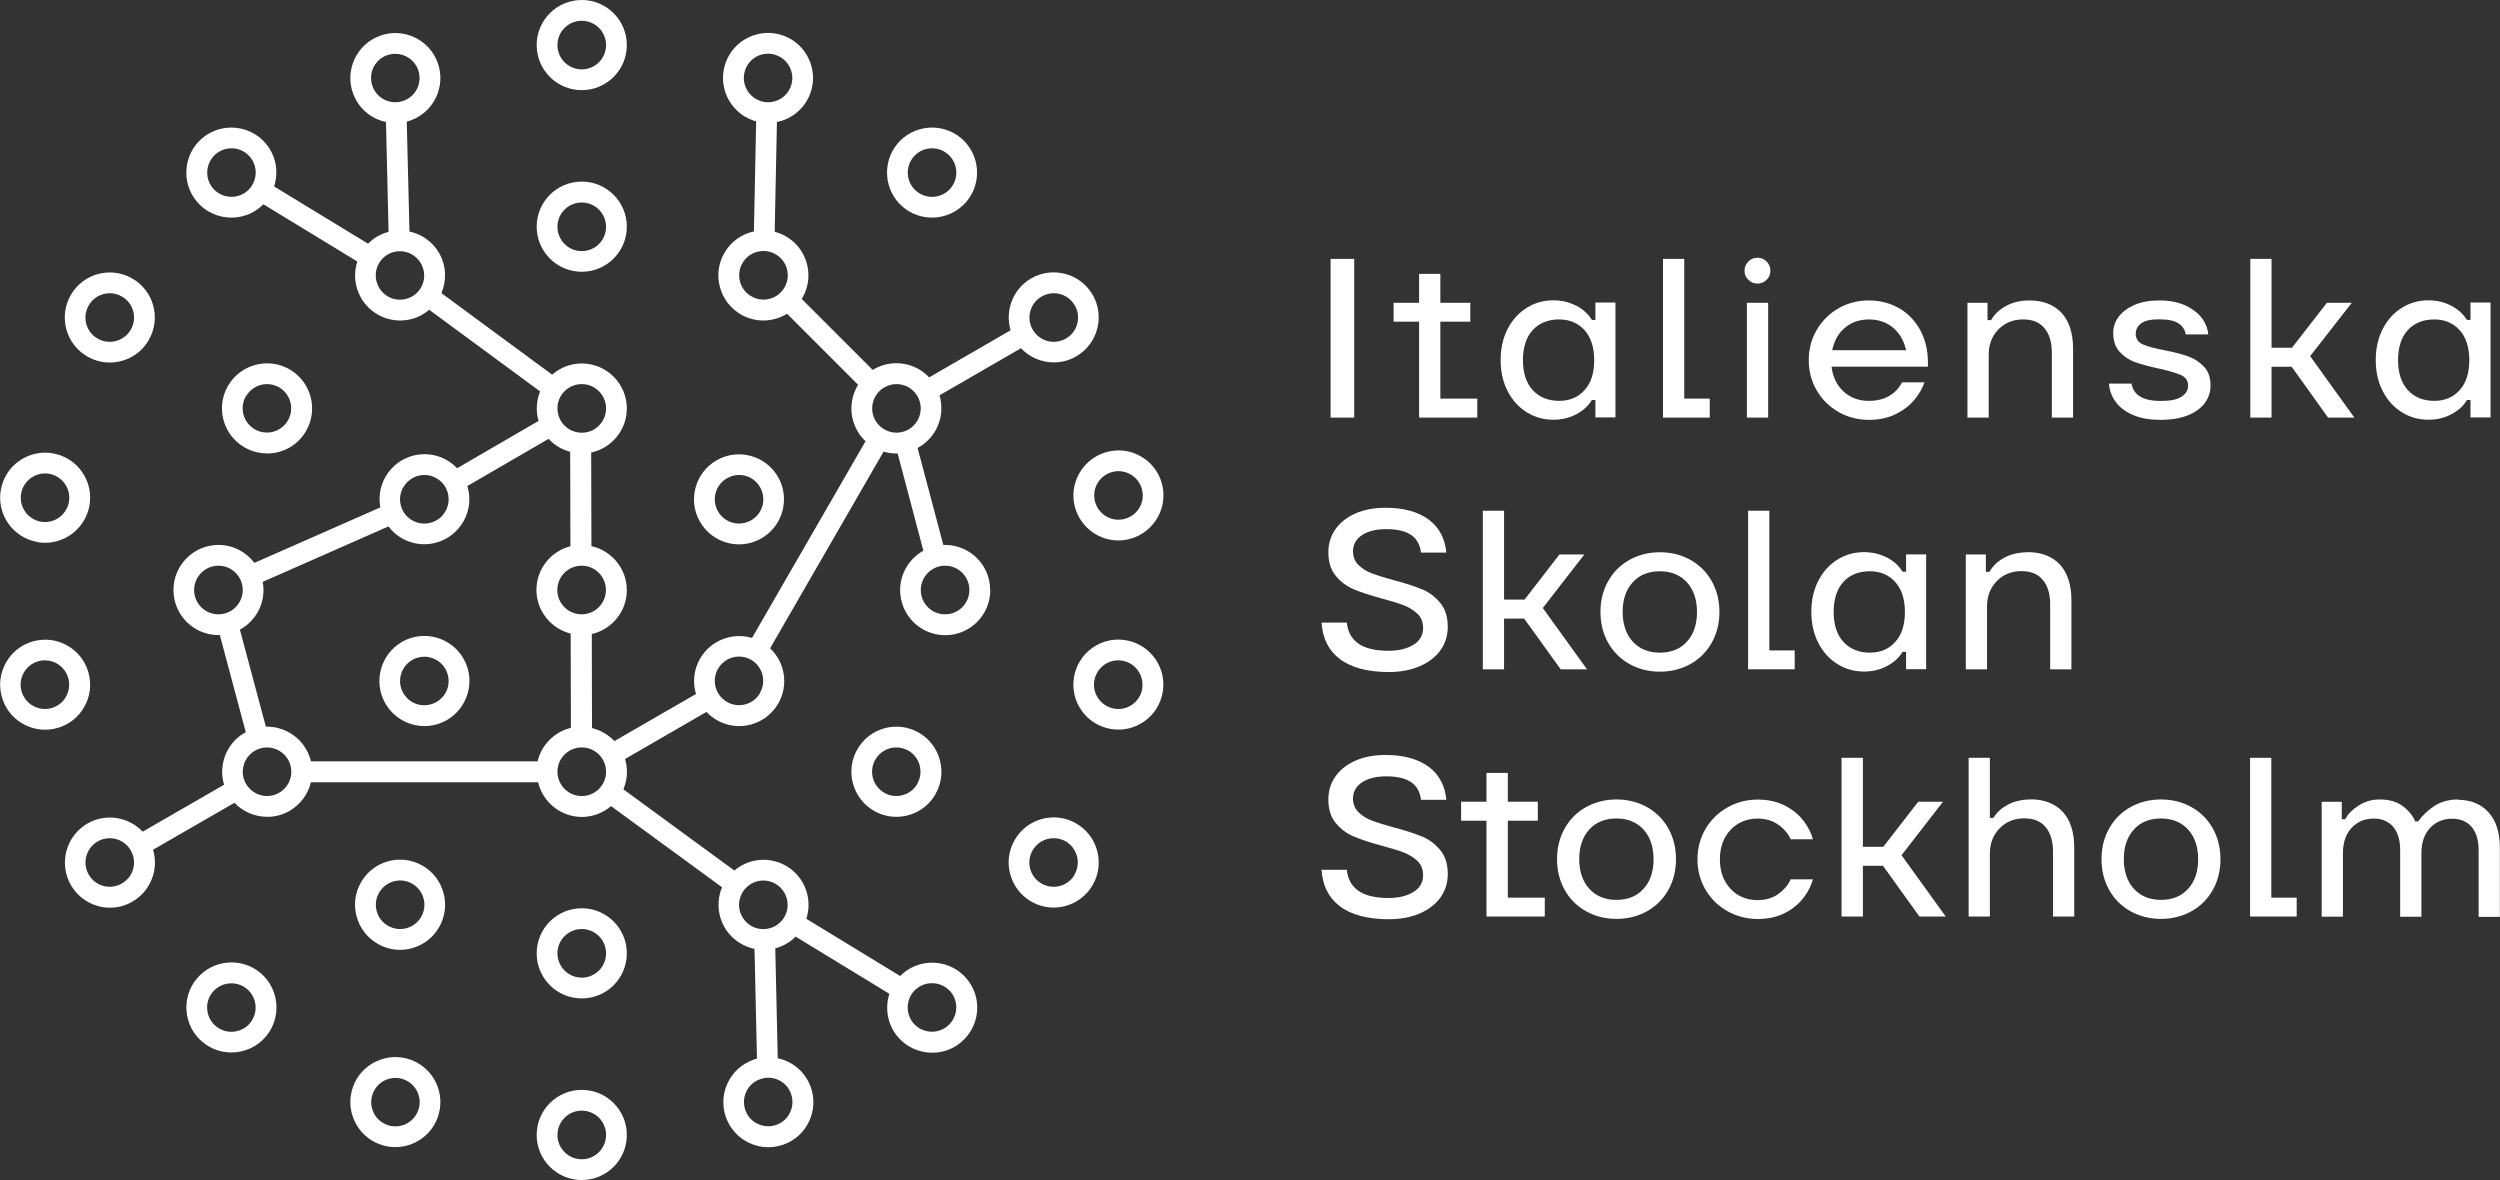<svg xmlns="http://www.w3.org/2000/svg" id="Layer_1" viewBox="0 0 211.86 100"><rect x="0" y="0" width="211.86" height="100" fill="#333333" stroke="none"/><defs><style>      .cls-1 {        fill: #fff;      }    </style></defs><g><rect class="cls-1" x="112.76" y="21.94" width="2" height="13.45"></rect><polygon class="cls-1" points="122.06 27.26 124.6 27.26 124.6 25.66 122.06 25.66 122.06 23.21 120.26 23.21 120.26 25.66 118.1 25.66 118.1 27.26 120.26 27.26 120.26 35.39 125.19 35.39 125.19 33.78 122.06 33.78 122.06 27.26"></polygon><path class="cls-1" d="M133.57,25.91c-.57-.3-1.22-.46-1.93-.46-.82,0-1.58.21-2.25.63-.68.42-1.22,1.02-1.62,1.78-.4.77-.6,1.66-.6,2.65s.2,1.89.6,2.65c.4.77.94,1.36,1.62,1.78.67.42,1.43.63,2.25.63.71,0,1.35-.15,1.93-.46.57-.3,1.01-.69,1.29-1.15l.04-.06h.3v1.47h1.7v-9.73h-1.7v1.47h-.3l-.04-.06c-.29-.46-.72-.85-1.29-1.15ZM135.1,30.52c0,1.08-.27,1.94-.82,2.54-.54.61-1.27.91-2.15.91-.93,0-1.69-.31-2.24-.91-.55-.6-.83-1.46-.83-2.54s.28-1.96.83-2.55c.55-.6,1.3-.9,2.24-.9.88,0,1.61.31,2.15.91.54.6.82,1.46.82,2.54Z"></path><polygon class="cls-1" points="142.73 21.94 140.93 21.94 140.93 35.39 144.89 35.39 144.89 33.78 142.73 33.78 142.73 21.94"></polygon><rect class="cls-1" x="148.04" y="25.66" width="1.8" height="9.73"></rect><path class="cls-1" d="M148.93,21.84c-.31,0-.56.11-.77.32-.21.22-.32.47-.32.78s.1.56.32.77h0c.21.21.46.32.77.32s.56-.1.78-.32c.22-.21.32-.46.32-.77s-.11-.56-.32-.78c-.22-.22-.47-.32-.78-.32Z"></path><path class="cls-1" d="M160.91,26.11c-.75-.43-1.61-.65-2.53-.65s-1.81.22-2.58.67c-.77.44-1.39,1.06-1.84,1.82-.45.77-.68,1.63-.68,2.57s.23,1.8.68,2.57c.45.77,1.07,1.38,1.84,1.82.77.44,1.64.67,2.58.67.85,0,1.61-.16,2.26-.48.65-.32,1.19-.73,1.61-1.24.38-.46.66-.95.84-1.46h-1.9c-.56,1.04-1.51,1.57-2.82,1.57-.82,0-1.53-.25-2.09-.75-.56-.49-.92-1.17-1.05-2l-.02-.15h8.17v-.36c0-1.04-.23-1.97-.67-2.77-.44-.79-1.05-1.41-1.8-1.84ZM155.27,29.67l.04-.16c.18-.74.54-1.34,1.09-1.78h0c.55-.44,1.22-.66,1.99-.66s1.48.23,2.02.69c.54.45.9,1.05,1.08,1.76l.04.16h-6.26Z"></path><path class="cls-1" d="M171.99,25.46c-.75,0-1.4.15-1.96.45-.55.29-.98.68-1.26,1.16l-.04.06h-.3v-1.47h-1.7v9.73h1.8v-5.35c0-.85.28-1.57.83-2.13.55-.56,1.25-.84,2.08-.84s1.41.25,1.82.75c.41.49.62,1.18.62,2.06v5.51h1.8v-5.84c0-1.32-.33-2.34-.98-3.04-.65-.69-1.56-1.05-2.71-1.05Z"></path><path class="cls-1" d="M185.49,30.22c-.52-.19-1.2-.37-2.03-.53-.84-.16-1.44-.32-1.83-.49-.43-.18-.64-.49-.64-.91,0-.37.16-.67.48-.9.31-.22.8-.33,1.5-.33.78,0,1.32.12,1.67.36.32.22.52.53.59.92h1.91c-.03-.41-.18-.83-.45-1.25-.31-.46-.78-.85-1.4-1.16-.63-.31-1.4-.47-2.3-.47-.83,0-1.54.13-2.13.39-.58.26-1.03.6-1.33,1.01-.3.41-.45.87-.45,1.35,0,.67.18,1.21.54,1.6.37.4.81.7,1.32.88.52.19,1.2.37,2.03.55.83.18,1.44.36,1.82.53.43.18.64.49.64.91,0,.38-.19.7-.58.95-.37.24-.95.35-1.76.35-1.46,0-2.29-.49-2.46-1.47h-1.91c.04.55.22,1.05.53,1.49.33.48.83.87,1.47,1.15h0c.65.29,1.45.43,2.37.43s1.72-.13,2.36-.4c.63-.26,1.1-.62,1.41-1.05.31-.43.47-.92.47-1.45,0-.67-.18-1.2-.54-1.59-.37-.39-.81-.69-1.32-.87Z"></path><polygon class="cls-1" points="199.3 25.66 197.19 25.66 194.23 29.47 192.5 29.47 192.5 21.94 190.7 21.94 190.7 35.39 192.5 35.39 192.5 31.08 194.2 31.08 194.24 31.13 197.29 35.39 199.52 35.39 195.77 30.18 199.3 25.66"></polygon><path class="cls-1" d="M209.02,27.06c-.29-.46-.72-.85-1.29-1.15-.57-.3-1.22-.46-1.93-.46-.82,0-1.58.21-2.25.63-.68.42-1.22,1.02-1.62,1.78-.4.77-.6,1.66-.6,2.65s.2,1.89.6,2.65c.4.77.94,1.36,1.62,1.78.67.42,1.43.63,2.25.63.71,0,1.35-.15,1.93-.46.57-.3,1.01-.69,1.29-1.15l.04-.06h.3v1.47h1.7v-9.73h-1.7v1.47h-.3l-.04-.06ZM208.44,33.06c-.54.61-1.27.91-2.15.91-.93,0-1.69-.31-2.24-.91-.55-.6-.83-1.46-.83-2.54s.28-1.96.83-2.55c.55-.6,1.3-.9,2.24-.9.88,0,1.61.31,2.15.91.54.6.82,1.46.82,2.54s-.27,1.94-.82,2.54Z"></path></g><g><path class="cls-1" d="M120.5,70.89c-.61-.26-1.43-.52-2.42-.78-.76-.21-1.37-.4-1.8-.56-.45-.17-.84-.41-1.14-.7-.32-.31-.48-.71-.48-1.19,0-.58.27-1.04.79-1.38.51-.33,1.19-.49,2.04-.49.94,0,1.65.18,2.13.52.46.33.73.83.8,1.47h2.15c-.11-1.19-.61-2.13-1.47-2.78-.91-.68-2.14-1.02-3.67-1.02-.97,0-1.83.16-2.56.48-.73.32-1.3.77-1.7,1.34-.4.57-.6,1.23-.6,1.95,0,.83.21,1.5.63,2,.42.51.94.9,1.55,1.15.62.26,1.42.52,2.39.78.78.21,1.4.4,1.84.57.45.18.83.42,1.14.71.32.31.48.72.48,1.21,0,.62-.28,1.1-.85,1.44-.54.32-1.23.49-2.06.49-1.17,0-2.06-.22-2.63-.65-.55-.42-.86-1-.92-1.74h-2.15c.09,1.33.6,2.36,1.53,3.07.96.74,2.37,1.12,4.17,1.12.97,0,1.85-.16,2.6-.48.75-.32,1.35-.77,1.77-1.35.42-.58.63-1.25.63-2,0-.84-.21-1.52-.64-2.03-.43-.52-.95-.91-1.55-1.16Z"></path><polygon class="cls-1" points="127.78 69.55 130.32 69.55 130.32 67.94 127.78 67.94 127.78 65.5 125.97 65.5 125.97 67.94 123.82 67.94 123.82 69.55 125.97 69.55 125.97 77.67 130.91 77.67 130.91 76.07 127.78 76.07 127.78 69.55"></polygon><path class="cls-1" d="M139.58,68.4c-.77-.43-1.64-.65-2.59-.65s-1.82.22-2.59.65c-.77.43-1.37,1.04-1.8,1.8-.43.77-.65,1.64-.65,2.61s.22,1.84.65,2.61c.43.77,1.04,1.37,1.8,1.8.77.43,1.64.65,2.59.65s1.82-.22,2.59-.65c.77-.43,1.37-1.04,1.8-1.8.43-.77.65-1.64.65-2.61s-.22-1.84-.65-2.61c-.43-.77-1.04-1.37-1.8-1.8ZM139.28,75.32c-.56.63-1.34.94-2.3.94s-1.73-.32-2.3-.94c-.56-.62-.85-1.47-.85-2.51s.28-1.89.85-2.51c.56-.63,1.34-.94,2.3-.94s1.73.32,2.3.94c.56.62.85,1.47.85,2.51s-.28,1.89-.85,2.51Z"></path><path class="cls-1" d="M150.77,69.93c.47.36.8.76.97,1.19h1.89c-.13-.49-.37-.99-.73-1.48-.39-.54-.93-1-1.6-1.35-.67-.35-1.45-.53-2.33-.53-.94,0-1.81.22-2.59.67-.78.44-1.4,1.06-1.85,1.82-.45.77-.68,1.63-.68,2.57s.23,1.8.68,2.57c.45.77,1.07,1.38,1.85,1.82.78.44,1.65.67,2.59.67.87,0,1.66-.18,2.33-.53.67-.35,1.21-.81,1.6-1.35.36-.49.6-.99.73-1.48h-1.89c-.17.43-.5.83-.97,1.19-.5.38-1.11.57-1.8.57-.95,0-1.73-.32-2.32-.96-.59-.63-.9-1.47-.9-2.49s.3-1.86.9-2.5c.6-.64,1.38-.96,2.32-.96.69,0,1.3.19,1.8.57Z"></path><polygon class="cls-1" points="161.2 72.4 164.66 67.94 162.56 67.94 159.6 71.76 157.87 71.76 157.87 64.22 156.06 64.22 156.06 77.67 157.87 77.67 157.87 73.37 159.57 73.37 162.66 77.67 164.89 77.67 161.14 72.47 161.2 72.4"></polygon><path class="cls-1" d="M172.09,67.75c-.73,0-1.38.15-1.92.43-.54.29-.94.65-1.2,1.07l-.04.06h-.3v-5.09h-1.8v13.45h1.8v-5.35c0-.85.28-1.57.83-2.13.55-.56,1.25-.84,2.08-.84s1.41.25,1.82.75c.41.49.62,1.18.62,2.06v5.51h1.8v-5.84c0-1.32-.33-2.34-.98-3.04-.65-.69-1.56-1.05-2.71-1.05Z"></path><path class="cls-1" d="M185.72,68.4c-.77-.43-1.64-.65-2.59-.65s-1.82.22-2.59.65c-.77.43-1.37,1.04-1.8,1.8-.43.77-.65,1.64-.65,2.61s.22,1.84.65,2.61c.43.77,1.04,1.37,1.8,1.8.77.43,1.64.65,2.59.65s1.82-.22,2.59-.65c.77-.43,1.37-1.04,1.8-1.8.43-.77.65-1.64.65-2.61s-.22-1.84-.65-2.61c-.43-.77-1.04-1.37-1.8-1.8ZM185.43,75.32c-.56.63-1.34.94-2.3.94s-1.73-.32-2.3-.94c-.56-.62-.85-1.47-.85-2.51s.28-1.89.85-2.51c.56-.63,1.34-.94,2.3-.94s1.73.32,2.3.94c.56.62.85,1.47.85,2.51s-.28,1.89-.85,2.51Z"></path><polygon class="cls-1" points="192.48 64.22 190.68 64.22 190.68 77.67 194.63 77.67 194.63 76.07 192.48 76.07 192.48 64.22"></polygon><path class="cls-1" d="M208.33,67.75c-.78,0-1.45.18-2,.53-.55.36-1.01.79-1.37,1.28l-.04.05h-.25l-.03-.08c-.21-.47-.57-.89-1.06-1.25-.49-.35-1.13-.53-1.91-.53-.64,0-1.23.16-1.75.49-.53.33-.91.7-1.13,1.11l-.04.07h-.3v-1.47h-1.7v9.73h1.8v-5.37c0-.92.25-1.64.74-2.16.49-.52,1.12-.78,1.87-.78.7,0,1.26.24,1.65.7.39.46.59,1.12.59,1.97v5.65h1.8v-5.37c0-.92.25-1.64.74-2.16.49-.52,1.12-.78,1.87-.78.7,0,1.26.24,1.65.7.39.46.59,1.12.59,1.97v5.65h1.8v-5.84c0-1.31-.32-2.32-.97-3.03-.64-.7-1.5-1.05-2.57-1.05Z"></path></g><g><path class="cls-1" d="M120.5,49.94c-.61-.26-1.43-.52-2.42-.78-.76-.21-1.37-.4-1.8-.56-.45-.17-.84-.41-1.14-.7-.32-.31-.48-.71-.48-1.19,0-.58.27-1.04.79-1.38.51-.33,1.19-.49,2.04-.49.94,0,1.65.18,2.13.52.46.33.73.83.8,1.47h2.15c-.11-1.19-.61-2.13-1.47-2.78-.91-.68-2.14-1.02-3.67-1.02-.97,0-1.83.16-2.56.48-.73.32-1.3.77-1.7,1.34-.4.57-.6,1.23-.6,1.95,0,.83.21,1.5.63,2,.42.51.94.9,1.55,1.15.62.26,1.42.52,2.39.78.78.21,1.4.4,1.84.57.45.18.83.42,1.14.71.32.31.48.72.48,1.21,0,.62-.28,1.1-.85,1.44-.54.32-1.23.49-2.06.49-1.17,0-2.06-.22-2.63-.65-.55-.42-.86-1-.92-1.74h-2.15c.09,1.33.6,2.36,1.53,3.07.96.74,2.37,1.12,4.17,1.12.97,0,1.85-.16,2.6-.48.75-.32,1.35-.77,1.77-1.35.42-.58.63-1.25.63-2,0-.84-.21-1.52-.64-2.03-.43-.52-.95-.91-1.55-1.16Z"></path><polygon class="cls-1" points="130.8 51.45 134.26 46.99 132.15 46.99 129.2 50.81 127.46 50.81 127.46 43.28 125.66 43.28 125.66 56.72 127.46 56.72 127.46 52.42 129.16 52.42 132.26 56.72 134.49 56.72 130.74 51.52 130.8 51.45"></polygon><path class="cls-1" d="M143.26,47.45c-.77-.43-1.64-.65-2.59-.65s-1.82.22-2.59.65c-.77.43-1.37,1.04-1.8,1.8-.43.77-.65,1.64-.65,2.61s.22,1.84.65,2.61c.43.77,1.04,1.37,1.8,1.8.77.43,1.64.65,2.59.65s1.82-.22,2.59-.65c.77-.43,1.37-1.04,1.8-1.8.43-.77.65-1.64.65-2.61s-.22-1.84-.65-2.61c-.43-.77-1.04-1.37-1.8-1.8ZM142.96,54.37c-.56.63-1.34.94-2.3.94s-1.73-.32-2.3-.94c-.56-.62-.85-1.47-.85-2.51s.28-1.89.85-2.51c.56-.63,1.34-.94,2.3-.94s1.73.32,2.3.94c.56.62.85,1.47.85,2.51s-.28,1.89-.85,2.51Z"></path><polygon class="cls-1" points="149.94 43.28 148.14 43.28 148.14 56.72 152.09 56.72 152.09 55.12 149.94 55.12 149.94 43.28"></polygon><path class="cls-1" d="M159.9,47.25c-.57-.3-1.22-.46-1.93-.46-.82,0-1.58.21-2.25.63-.68.42-1.22,1.02-1.62,1.78-.4.77-.6,1.66-.6,2.65s.2,1.89.6,2.65c.4.77.94,1.36,1.62,1.78h0c.67.42,1.43.63,2.25.63.71,0,1.35-.15,1.93-.46.57-.3,1.01-.69,1.29-1.15l.04-.06h.3v1.47h1.7v-9.73h-1.7v1.47h-.3l-.04-.06c-.29-.46-.72-.85-1.29-1.15ZM161.43,51.86c0,1.08-.27,1.94-.82,2.54-.54.61-1.27.91-2.15.91-.93,0-1.69-.31-2.24-.91-.55-.6-.83-1.46-.83-2.54s.28-1.96.83-2.55c.55-.6,1.3-.9,2.24-.9.88,0,1.61.31,2.15.91.54.6.82,1.46.82,2.54Z"></path><path class="cls-1" d="M171.85,46.8c-.75,0-1.4.15-1.96.44-.55.29-.98.68-1.26,1.16l-.04.06h-.3v-1.47h-1.7v9.73h1.8v-5.35c0-.85.28-1.57.83-2.13.55-.56,1.25-.84,2.08-.84s1.41.25,1.82.75c.41.49.62,1.18.62,2.06v5.51h1.8v-5.84c0-1.32-.33-2.34-.98-3.04-.65-.69-1.56-1.05-2.71-1.05Z"></path></g><g><path class="cls-1" d="M49.3,23.03c2.11,0,3.82-1.71,3.82-3.82s-1.71-3.82-3.82-3.82-3.82,1.71-3.82,3.82,1.71,3.82,3.82,3.82ZM49.3,17.16c1.13,0,2.06.92,2.06,2.06s-.92,2.06-2.06,2.06-2.06-.92-2.06-2.06.92-2.06,2.06-2.06Z"></path><path class="cls-1" d="M49.3,7.64c2.11,0,3.82-1.71,3.82-3.82s-1.71-3.82-3.82-3.82-3.82,1.71-3.82,3.82,1.71,3.82,3.82,3.82ZM49.3,1.76c1.13,0,2.06.92,2.06,2.06s-.92,2.06-2.06,2.06-2.06-.92-2.06-2.06.92-2.06,2.06-2.06Z"></path><path class="cls-1" d="M49.3,92.36c-2.11,0-3.82,1.71-3.82,3.82s1.71,3.82,3.82,3.82,3.82-1.71,3.82-3.82-1.71-3.82-3.82-3.82ZM49.3,98.24c-1.13,0-2.06-.92-2.06-2.06s.92-2.06,2.06-2.06,2.06.92,2.06,2.06-.92,2.06-2.06,2.06Z"></path><path class="cls-1" d="M7.4,30.21c.6.35,1.26.51,1.9.51,1.32,0,2.61-.68,3.31-1.91,1.05-1.82.43-4.16-1.4-5.21-1.82-1.05-4.16-.43-5.21,1.4-1.05,1.82-.43,4.16,1.4,5.21ZM7.52,25.88c.27-.48.72-.82,1.25-.96.18-.05.36-.07.54-.07.36,0,.71.09,1.02.28.48.27.82.72.96,1.25.14.53.07,1.08-.21,1.56-.57.98-1.83,1.32-2.81.75-.48-.27-.82-.72-.96-1.25-.14-.53-.07-1.08.21-1.56Z"></path><path class="cls-1" d="M91.2,69.78c-1.82-1.05-4.16-.43-5.21,1.4-.51.88-.65,1.91-.38,2.9.26.98.9,1.81,1.78,2.32.59.34,1.24.51,1.9.51.33,0,.67-.04.99-.13.98-.26,1.81-.9,2.32-1.78,1.05-1.82.43-4.16-1.4-5.22ZM91.07,74.12c-.27.48-.72.82-1.25.96-.53.14-1.08.07-1.56-.21-.48-.27-.82-.72-.96-1.25s-.07-1.08.21-1.56c.38-.66,1.07-1.03,1.78-1.03.35,0,.7.09,1.02.27.98.57,1.32,1.83.75,2.81Z"></path><path class="cls-1" d="M3.16,45.94c.22.04.45.06.66.06,1.82,0,3.43-1.31,3.76-3.16.18-1-.05-2.02-.63-2.85-.58-.84-1.46-1.39-2.46-1.57-1-.18-2.02.05-2.85.63-.84.58-1.39,1.46-1.57,2.46-.37,2.07,1.02,4.06,3.1,4.42ZM1.79,41.82c.1-.54.4-1.01.85-1.33.35-.24.76-.37,1.17-.37.12,0,.24.01.36.03.54.1,1.01.4,1.33.85.31.45.44,1,.34,1.54-.2,1.12-1.27,1.86-2.38,1.67-1.12-.2-1.86-1.27-1.67-2.38Z"></path><path class="cls-1" d="M95.44,54.26c-1-.18-2.02.05-2.85.63-.84.58-1.39,1.46-1.57,2.46-.18,1,.05,2.02.63,2.85.58.84,1.46,1.39,2.46,1.57.22.04.45.06.67.06.78,0,1.53-.24,2.18-.69.84-.58,1.39-1.46,1.57-2.46.37-2.07-1.02-4.06-3.1-4.42ZM96.8,58.38c-.1.54-.4,1.01-.85,1.33-.45.32-1,.44-1.54.34-.54-.1-1.01-.4-1.33-.85-.31-.45-.44-1-.34-1.54.18-1,1.05-1.7,2.02-1.7.12,0,.24.01.36.03,1.12.2,1.86,1.27,1.67,2.38Z"></path><path class="cls-1" d="M6.95,60.21c.58-.84.81-1.85.63-2.85-.18-1-.73-1.88-1.57-2.46-.84-.59-1.85-.81-2.85-.63-1,.18-1.88.73-2.46,1.57-.58.84-.81,1.85-.63,2.85.18,1,.73,1.88,1.57,2.46.65.45,1.41.69,2.18.69.22,0,.45-.02.67-.06,1-.18,1.88-.73,2.46-1.57ZM5.5,59.2c-.31.45-.79.75-1.33.85-.54.1-1.09-.03-1.54-.34-.45-.31-.75-.79-.85-1.33-.1-.54.03-1.09.34-1.54.31-.45.79-.75,1.33-.85.12-.02.24-.03.36-.03.42,0,.83.13,1.17.37.45.31.75.79.85,1.33.1.54-.03,1.09-.34,1.54Z"></path><path class="cls-1" d="M91.02,42.64c.33,1.85,1.94,3.16,3.76,3.16.22,0,.44-.02.66-.06,2.07-.37,3.46-2.35,3.1-4.42-.18-1-.73-1.88-1.57-2.46-.84-.59-1.85-.81-2.85-.63-2.07.37-3.46,2.35-3.1,4.42ZM94.42,39.96c.54-.1,1.09.03,1.54.34.45.31.75.79.85,1.33.2,1.12-.55,2.18-1.67,2.38-1.12.2-2.18-.55-2.38-1.67-.2-1.12.55-2.18,1.67-2.38Z"></path><path class="cls-1" d="M22.07,82.45c-1.61-1.35-4.03-1.14-5.38.47-.66.78-.97,1.77-.88,2.79.09,1.02.57,1.94,1.35,2.59.71.6,1.58.89,2.45.89,1.09,0,2.17-.46,2.93-1.36,1.35-1.61,1.14-4.03-.47-5.38ZM21.19,86.7c-.35.42-.85.68-1.4.73-.55.05-1.08-.12-1.5-.47-.42-.35-.68-.85-.73-1.4s.12-1.08.47-1.5c.41-.48.99-.73,1.58-.73.47,0,.94.16,1.32.48.87.73.98,2.03.25,2.9Z"></path><path class="cls-1" d="M76.53,17.55c.71.6,1.58.89,2.45.89,1.09,0,2.17-.46,2.93-1.36,1.35-1.61,1.14-4.03-.47-5.38-1.61-1.35-4.03-1.14-5.38.47-1.35,1.61-1.14,4.03.47,5.38ZM77.41,13.3c.73-.87,2.03-.98,2.9-.25.87.73.98,2.03.25,2.9-.73.87-2.03.98-2.9.25-.87-.73-.98-2.03-.25-2.9Z"></path><path class="cls-1" d="M34.81,89.81c-.96-.35-1.99-.3-2.92.13-.92.43-1.63,1.2-1.97,2.15-.35.96-.3,2,.13,2.92.43.92,1.2,1.63,2.15,1.97.43.16.87.23,1.31.23.55,0,1.1-.12,1.61-.36.92-.43,1.63-1.2,1.97-2.15.72-1.98-.3-4.17-2.28-4.89ZM35.44,94.1c-.19.52-.57.93-1.06,1.16-.5.23-1.06.26-1.57.07-.52-.19-.93-.57-1.16-1.06-.23-.5-.26-1.06-.07-1.57.19-.52.57-.93,1.06-1.16.5-.23,1.06-.26,1.57-.07,1.07.39,1.62,1.57,1.23,2.63Z"></path><path class="cls-1" d="M49.3,76.97c-2.11,0-3.82,1.71-3.82,3.82s1.71,3.82,3.82,3.82,3.82-1.71,3.82-3.82-1.71-3.82-3.82-3.82ZM49.3,82.85c-1.13,0-2.06-.92-2.06-2.06s.92-2.06,2.06-2.06,2.06.92,2.06,2.06-.92,2.06-2.06,2.06Z"></path><path class="cls-1" d="M22.63,38.43c1.32,0,2.61-.68,3.31-1.91,1.05-1.82.43-4.16-1.4-5.22-1.82-1.05-4.16-.43-5.22,1.4-1.05,1.82-.43,4.16,1.4,5.21.6.35,1.26.51,1.9.51ZM20.85,33.58c.38-.66,1.07-1.03,1.78-1.03.35,0,.7.09,1.02.27.98.57,1.32,1.83.75,2.81-.57.98-1.83,1.32-2.81.75-.98-.57-1.32-1.83-.75-2.81Z"></path><path class="cls-1" d="M72.66,63.49c-1.05,1.82-.43,4.16,1.4,5.22.6.35,1.26.51,1.9.51,1.32,0,2.61-.68,3.31-1.91,1.05-1.82.43-4.16-1.4-5.22-1.82-1.05-4.16-.43-5.21,1.4ZM77.74,66.43c-.57.98-1.83,1.32-2.81.75-.98-.57-1.32-1.83-.75-2.81.38-.66,1.07-1.03,1.78-1.03.35,0,.7.09,1.02.27.98.57,1.32,1.83.75,2.81Z"></path><path class="cls-1" d="M83.91,50c0-2.11-1.71-3.82-3.82-3.82-.05,0-.1,0-.15,0l-2.18-8.22s.07-.04.11-.06c1.56-.9,2.24-2.74,1.75-4.4l6.9-3.99c.73.77,1.74,1.2,2.78,1.2.65,0,1.3-.16,1.9-.51,1.82-1.05,2.45-3.39,1.4-5.21-1.05-1.82-3.39-2.45-5.21-1.4-1.56.9-2.24,2.74-1.75,4.4l-6.9,3.99c-.48-.51-1.09-.88-1.79-1.07-.98-.26-2.01-.13-2.9.38-.03.02-.06.04-.09.06l-6.02-6.02s.04-.06.06-.09c1.05-1.82.43-4.16-1.4-5.21-.31-.18-.63-.3-.95-.39l.19-9.3c.29-.06.58-.15.86-.28.92-.43,1.63-1.2,1.97-2.15.35-.96.3-1.99-.13-2.92-.43-.92-1.2-1.63-2.15-1.97-.96-.35-1.99-.3-2.92.13-.92.43-1.63,1.2-1.97,2.15-.72,1.98.3,4.17,2.28,4.89.1.04.2.07.3.09l-.19,9.33c-1.02.22-1.94.85-2.5,1.82-.51.88-.65,1.91-.38,2.9.26.98.9,1.81,1.78,2.32.6.35,1.26.51,1.9.51.71,0,1.4-.2,2.01-.57l6.02,6.02c-.71,1.16-.78,2.66-.06,3.91.19.33.42.62.69.87l-9.62,16.67c-1.66-.49-3.5.19-4.4,1.75-.55.95-.64,2.03-.35,3l-6.91,3.99c-.51-.53-1.16-.92-1.9-1.1l-.02-7.97c1.7-.39,2.97-1.91,2.97-3.72s-1.28-3.35-3-3.73l-.02-7.93c1.72-.37,3.02-1.9,3.02-3.73,0-2.11-1.71-3.82-3.82-3.82-.96,0-1.84.36-2.51.95l-9.38-6.91c.45-1.07.42-2.32-.2-3.4-.56-.97-1.49-1.6-2.51-1.82l-.23-9.31c.11-.03.23-.06.34-.11,1.98-.72,3-2.91,2.28-4.89-.35-.96-1.05-1.72-1.97-2.15-.92-.43-1.96-.48-2.92-.13-.96.35-1.72,1.05-2.15,1.97-.43.92-.48,1.96-.13,2.92.35.96,1.05,1.72,1.97,2.15.27.12.54.21.82.27l.22,9.31c-.32.08-.64.21-.94.38-.3.17-.57.39-.8.62l-7.96-4.85c.39-1.21.18-2.59-.7-3.63-1.35-1.61-3.77-1.82-5.38-.47-1.61,1.35-1.82,3.77-.47,5.38.75.9,1.84,1.36,2.93,1.36.87,0,1.74-.29,2.45-.89.09-.08.18-.16.26-.24l7.96,4.85c-.32.99-.24,2.11.32,3.09.71,1.22,1.99,1.91,3.31,1.91.65,0,1.3-.16,1.9-.51.2-.12.39-.25.56-.4l9.4,6.92c-.18.44-.28.93-.28,1.44,0,.37.05.72.15,1.06l-6.9,4.01c-.25-.26-.54-.49-.86-.68-1.82-1.05-4.16-.43-5.21,1.4-.47.82-.6,1.74-.44,2.6l-10.67,4.7c-.7-.92-1.8-1.52-3.04-1.52-2.11,0-3.82,1.71-3.82,3.82s1.71,3.82,3.82,3.82c.04,0,.07,0,.11,0l2.2,8.23s-.07.03-.1.05c-1.56.9-2.24,2.75-1.74,4.4l-6.9,3.98c-1.19-1.26-3.12-1.59-4.68-.69-1.82,1.05-2.45,3.39-1.4,5.22.51.88,1.33,1.51,2.32,1.78.33.09.66.13.99.13.66,0,1.31-.17,1.9-.51.88-.51,1.51-1.33,1.78-2.32.19-.69.17-1.41-.03-2.08l6.9-3.98c.73.77,1.74,1.19,2.78,1.19.65,0,1.3-.16,1.9-.51.94-.55,1.56-1.44,1.8-2.42h19.25c.4,1.68,1.91,2.94,3.71,2.94.94,0,1.81-.35,2.47-.92l9.41,6.88c-.07.16-.13.32-.17.49-.26.98-.13,2.01.38,2.9.51.88,1.33,1.51,2.32,1.78.07.02.14.04.22.05l.21,9.3c-.11.03-.23.06-.34.11-.96.35-1.72,1.05-2.15,1.97-.43.92-.48,1.96-.13,2.92.35.96,1.05,1.72,1.97,2.15.51.24,1.06.36,1.61.36.44,0,.88-.08,1.31-.23.96-.35,1.72-1.05,2.15-1.97.43-.92.48-1.96.13-2.92-.35-.96-1.05-1.72-1.97-2.15-.26-.12-.54-.21-.82-.27l-.21-9.31c.32-.09.63-.21.92-.38.3-.17.57-.38.8-.62l7.95,4.85c-.39,1.21-.17,2.59.7,3.63.75.9,1.84,1.36,2.93,1.36.87,0,1.74-.29,2.45-.89.78-.66,1.26-1.58,1.35-2.59.09-1.02-.22-2.01-.88-2.79-1.35-1.61-3.77-1.82-5.38-.47-.09.08-.18.16-.26.24l-7.95-4.85c.02-.06.04-.13.06-.19.26-.98.13-2.01-.38-2.9-1.05-1.82-3.39-2.45-5.21-1.4-.2.12-.39.25-.57.4l-9.4-6.88c.19-.46.3-.96.3-1.48,0-.38-.06-.75-.16-1.09l6.9-3.99c.25.26.54.5.87.69.59.34,1.24.51,1.9.51.33,0,.67-.04.99-.13.98-.26,1.81-.9,2.32-1.78.9-1.56.57-3.5-.69-4.68l9.62-16.67c.35.11.72.16,1.1.16.03,0,.06,0,.09,0l2.18,8.24c-1.17.65-1.97,1.9-1.97,3.34,0,2.11,1.71,3.82,3.82,3.82s3.82-1.71,3.82-3.82ZM51.35,50c0,1.13-.92,2.06-2.06,2.06s-2.06-.92-2.06-2.06.92-2.06,2.06-2.06,2.06.92,2.06,2.06ZM49.3,32.55c1.13,0,2.06.92,2.06,2.06s-.92,2.06-2.06,2.06-2.06-.92-2.06-2.06.92-2.06,2.06-2.06ZM31.57,7.31c-.39-1.07.16-2.25,1.23-2.63.23-.08.47-.12.7-.12.84,0,1.63.52,1.93,1.35.39,1.07-.16,2.25-1.23,2.63-1.07.39-2.25-.16-2.63-1.23ZM20.94,16.2c-.87.73-2.17.61-2.9-.25-.73-.87-.61-2.17.25-2.9.37-.31.84-.48,1.32-.48.06,0,.12,0,.18,0,.55.05,1.04.31,1.4.73.73.87.61,2.17-.25,2.9ZM34.93,25.12c-.48.27-1.03.35-1.56.21-.53-.14-.97-.48-1.25-.96-.27-.48-.35-1.03-.21-1.56.14-.53.48-.97.96-1.25.32-.19.68-.27,1.02-.27.71,0,1.4.37,1.78,1.03.27.48.35,1.03.21,1.56-.14.53-.48.97-.96,1.25ZM34.19,41.28c.38-.66,1.07-1.03,1.78-1.03.35,0,.7.09,1.02.28.48.27.82.72.96,1.25.14.53.07,1.08-.21,1.56-.27.48-.72.82-1.25.96-.53.14-1.08.07-1.56-.21-.48-.27-.82-.72-.96-1.25-.14-.53-.07-1.08.21-1.56ZM16.45,50c0-1.13.92-2.06,2.06-2.06s2.06.92,2.06,2.06-.92,2.06-2.06,2.06-2.06-.92-2.06-2.06ZM11.29,73.62c-.14.53-.48.97-.96,1.25-.48.27-1.03.35-1.56.21-.53-.14-.97-.48-1.25-.96-.57-.98-.23-2.24.75-2.81.98-.57,2.24-.23,2.81.75.27.48.35,1.03.21,1.56ZM23.66,67.18c-.98.57-2.24.23-2.81-.75s-.23-2.24.75-2.81c.98-.57,2.24-.23,2.81.75.57.98.23,2.24-.75,2.81ZM45.59,64.52h-19.24c-.08-.35-.22-.7-.41-1.03-.72-1.25-2.06-1.94-3.41-1.91l-2.2-8.22c1.19-.65,2-1.91,2-3.36,0-.24-.02-.47-.07-.69l10.66-4.7c.3.4.68.74,1.13,1,.59.34,1.24.51,1.9.51.33,0,.67-.04.99-.13.98-.26,1.81-.9,2.32-1.78.51-.88.65-1.91.38-2.9-.01-.04-.03-.08-.04-.12l6.89-4c.49.53,1.12.91,1.83,1.1l.02,8c-1.65.42-2.88,1.92-2.88,3.7s1.24,3.29,2.9,3.7l.02,7.99c-1.39.34-2.49,1.43-2.82,2.83ZM49.3,67.46c-1.13,0-2.06-.92-2.06-2.06s.92-2.06,2.06-2.06,2.06.92,2.06,2.06-.92,2.06-2.06,2.06ZM67.03,92.69c.19.52.16,1.07-.07,1.57-.23.5-.64.88-1.16,1.06-.52.19-1.07.16-1.57-.07-.5-.23-.88-.64-1.06-1.16-.19-.52-.16-1.07.07-1.57.23-.5.64-.88,1.16-1.06.23-.08.47-.13.7-.13.3,0,.59.06.87.19.5.23.88.64,1.06,1.16ZM77.66,83.8c.38-.32.85-.48,1.32-.48.59,0,1.17.25,1.58.73.35.42.52.95.47,1.5-.05.55-.31,1.04-.73,1.4-.87.73-2.17.62-2.9-.25-.73-.87-.61-2.17.25-2.9ZM63.67,74.89c.32-.19.68-.27,1.02-.27.71,0,1.4.37,1.78,1.03.27.48.35,1.03.21,1.56-.14.53-.48.97-.96,1.25-.48.27-1.03.35-1.56.21-.53-.14-.97-.48-1.25-.96s-.35-1.03-.21-1.56c.14-.53.48-.97.96-1.25ZM64.41,58.73c-.27.48-.72.82-1.25.96-.53.14-1.08.07-1.56-.21-.98-.57-1.32-1.83-.75-2.81.38-.66,1.07-1.03,1.78-1.03.35,0,.7.09,1.02.27.98.57,1.32,1.83.75,2.81ZM87.31,26.38c.14-.53.48-.97.96-1.25.32-.18.67-.28,1.02-.28.18,0,.36.02.54.07.53.14.97.48,1.25.96s.35,1.03.21,1.56c-.14.53-.48.97-.96,1.25-.48.27-1.03.35-1.56.21-.53-.14-.97-.48-1.25-.96s-.35-1.03-.21-1.56ZM75.96,32.55c.18,0,.36.02.54.07.53.14.97.48,1.25.96.57.98.23,2.24-.75,2.81-.98.57-2.24.23-2.81-.75-.57-.98-.23-2.24.75-2.81.32-.18.67-.28,1.02-.28ZM63.16,5.9c.19-.52.57-.93,1.06-1.16.28-.13.57-.19.87-.19.24,0,.47.04.7.13,1.07.39,1.62,1.57,1.23,2.63-.19.52-.57.93-1.06,1.16-.5.23-1.06.26-1.57.07-1.07-.39-1.62-1.57-1.23-2.63ZM65.23,25.32c-.53.14-1.08.07-1.56-.21-.48-.27-.82-.72-.96-1.25-.14-.53-.07-1.08.21-1.56.27-.48.72-.82,1.25-.96.18-.05.36-.07.54-.07.36,0,.71.09,1.02.28.48.27.82.72.96,1.25.14.53.07,1.08-.21,1.56s-.72.82-1.25.96ZM78.03,50c0-1.13.92-2.06,2.06-2.06s2.06.92,2.06,2.06-.92,2.06-2.06,2.06-2.06-.92-2.06-2.06Z"></path><path class="cls-1" d="M35.81,73.36c-1.82-1.05-4.16-.43-5.21,1.4-.51.88-.65,1.91-.38,2.9.26.98.9,1.81,1.78,2.32.59.34,1.24.51,1.9.51.33,0,.67-.04.99-.13.98-.26,1.81-.9,2.32-1.78,1.05-1.82.43-4.16-1.4-5.22ZM35.69,77.7c-.27.48-.72.82-1.25.96-.53.14-1.08.07-1.56-.21-.48-.27-.82-.72-.96-1.25s-.07-1.08.21-1.56c.57-.98,1.83-1.32,2.81-.75.98.57,1.32,1.83.75,2.81Z"></path><path class="cls-1" d="M34.06,54.4c-1.82,1.05-2.45,3.39-1.4,5.22.51.88,1.33,1.51,2.32,1.78.33.09.66.13.99.13.66,0,1.31-.17,1.9-.51.88-.51,1.51-1.33,1.78-2.32s.13-2.01-.38-2.9c-1.05-1.82-3.39-2.45-5.22-1.4ZM37.95,58.24c-.14.53-.48.97-.96,1.25-.48.27-1.03.35-1.56.21-.53-.14-.97-.48-1.25-.96-.57-.98-.23-2.24.75-2.81.98-.57,2.24-.23,2.81.75.27.48.35,1.03.21,1.56Z"></path><path class="cls-1" d="M61.64,46c.33.09.66.13.99.13.66,0,1.31-.17,1.9-.51,1.82-1.05,2.45-3.39,1.4-5.21-1.05-1.82-3.39-2.45-5.21-1.4-1.82,1.05-2.45,3.39-1.4,5.21.51.88,1.33,1.51,2.32,1.78ZM61.61,40.53c.32-.19.68-.28,1.02-.28.71,0,1.4.37,1.78,1.03.27.48.35,1.03.21,1.56-.14.53-.48.97-.96,1.25-.48.27-1.03.35-1.56.21-.53-.14-.97-.48-1.25-.96-.57-.98-.23-2.24.75-2.81Z"></path></g></svg>